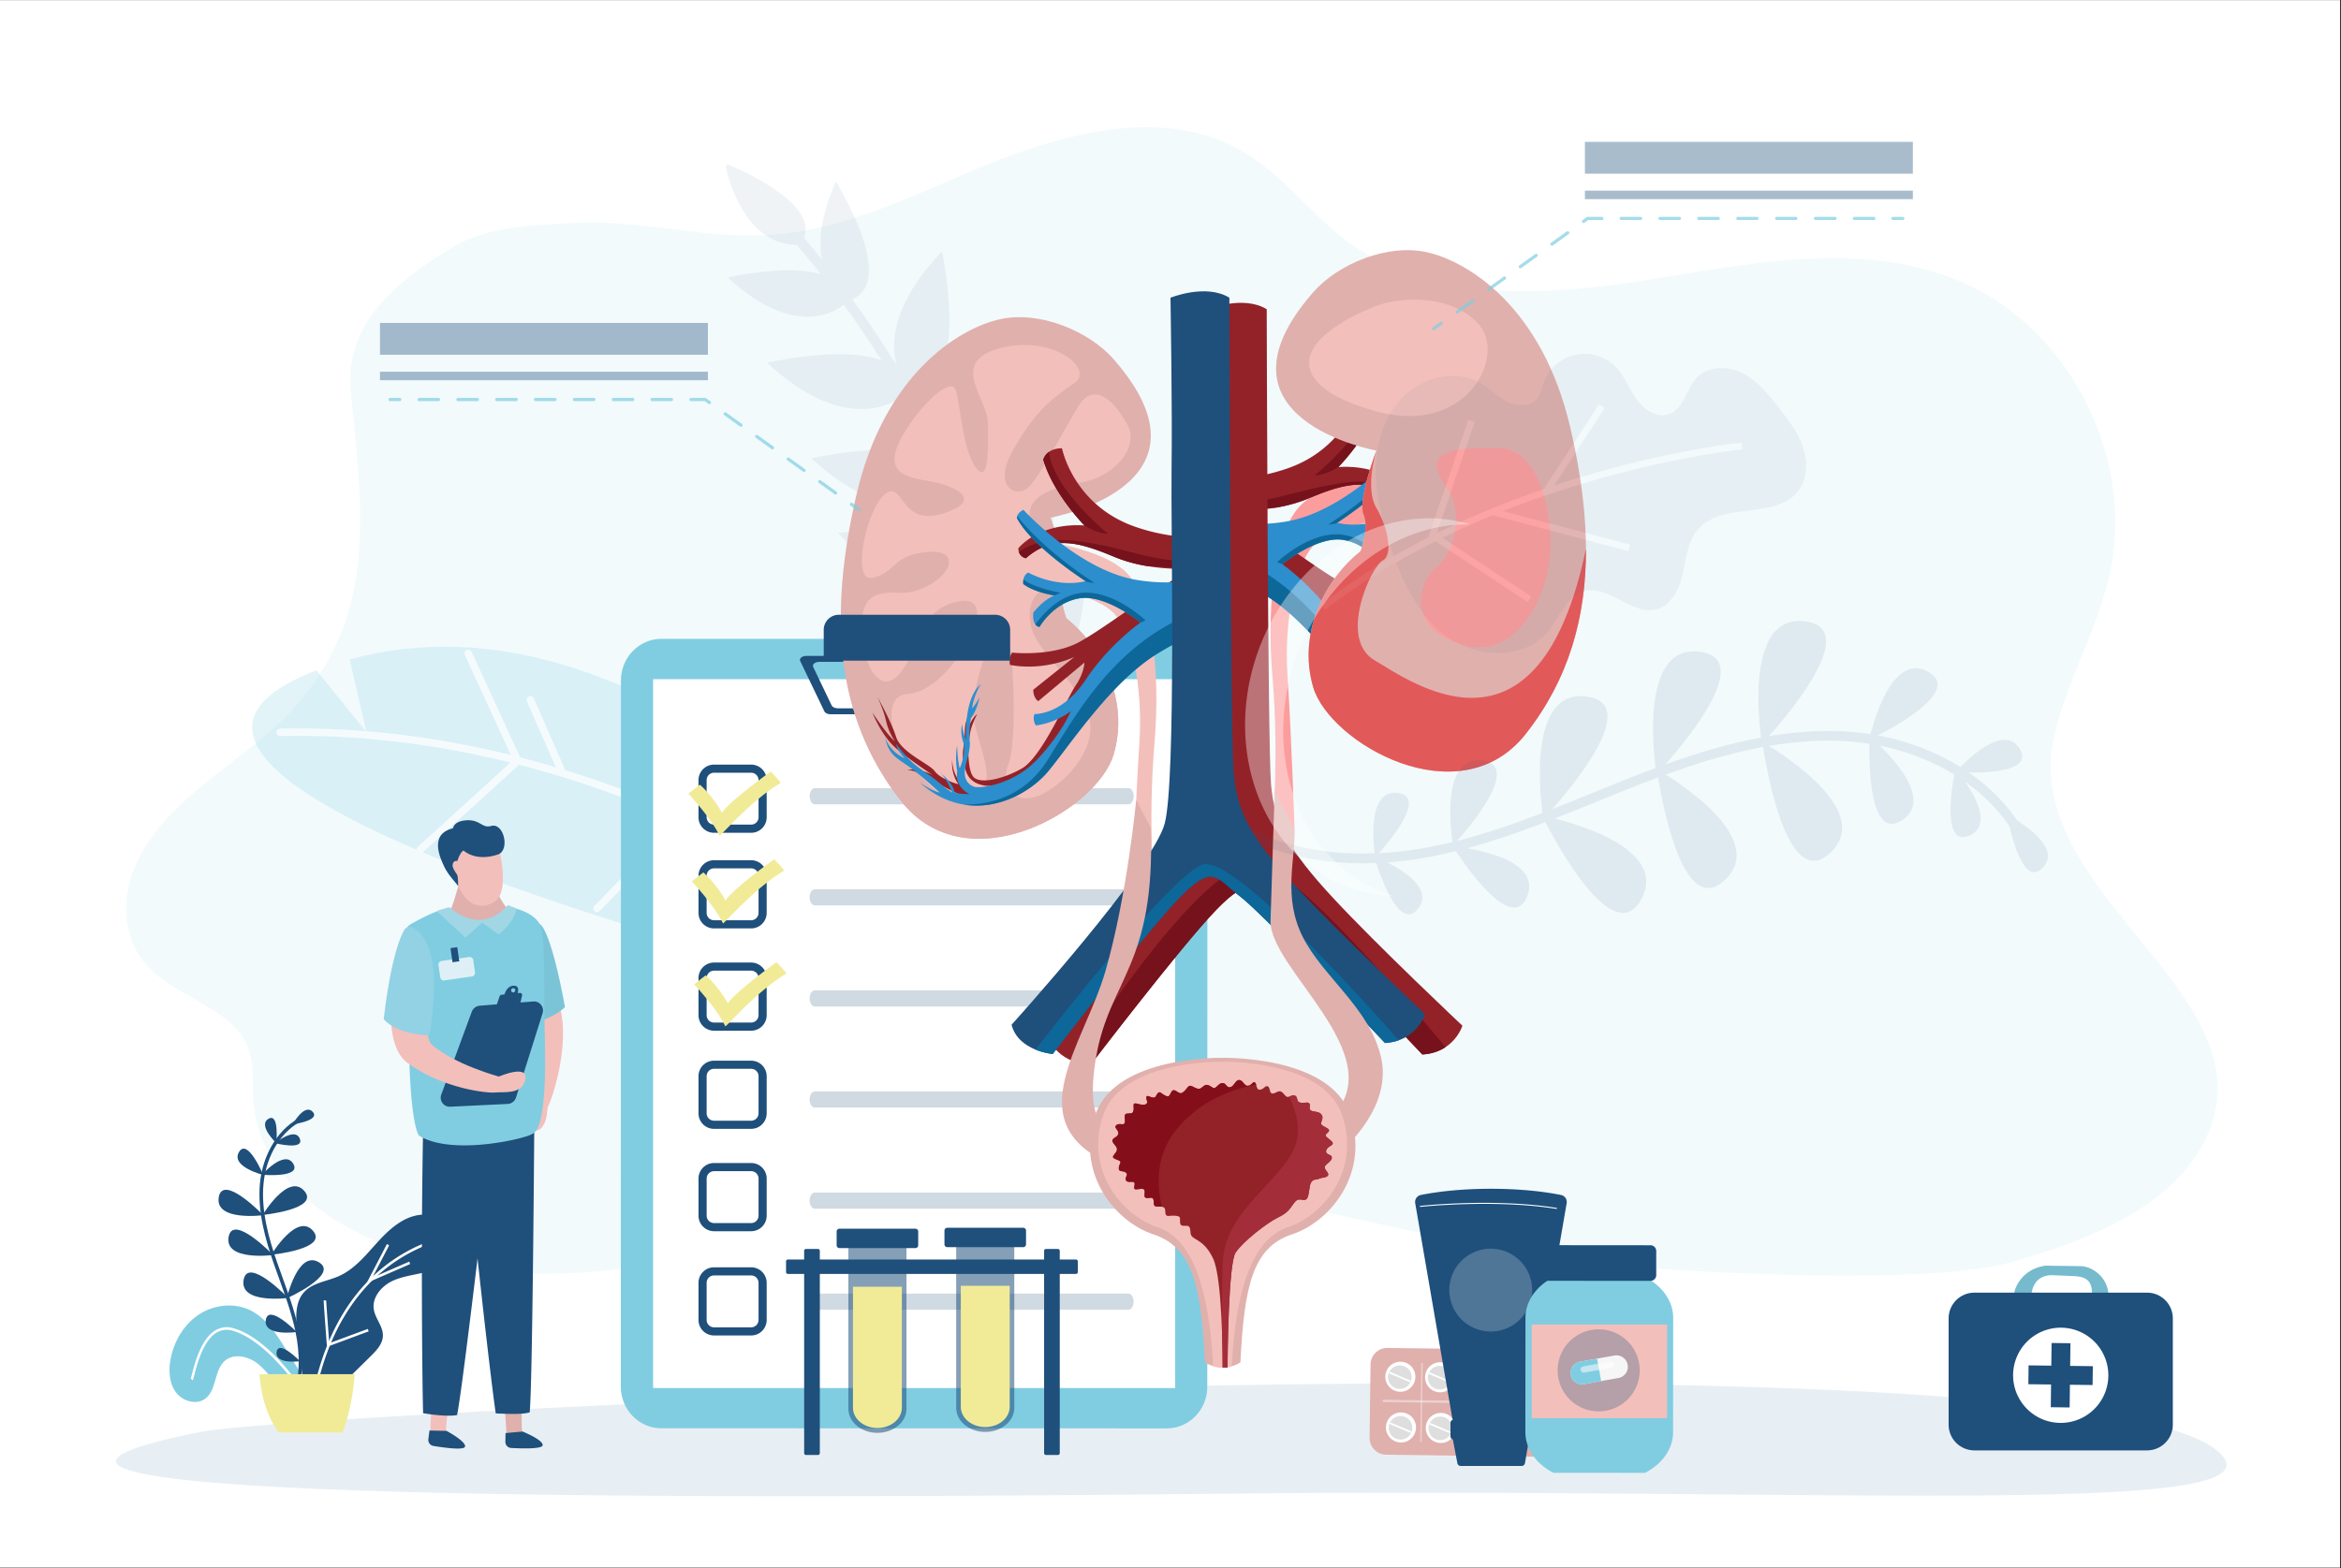 <?xml version="1.0" encoding="UTF-8"?>
<svg xmlns="http://www.w3.org/2000/svg" xmlns:xlink="http://www.w3.org/1999/xlink" fill="none" height="640" width="955">
  <rect width="100%" height="100%" fill="#333333" stroke="none"/>
  <clipPath id="a">
    <path d="m0 0h957.61v639.911h-957.61z" transform="translate(-3 .044)"></path>
  </clipPath>
  <clipPath id="b">
    <path d="m0 0h304v456h-304z" transform="translate(343 102.089)"></path>
  </clipPath>
  <g clip-path="url(#a)">
    <path d="m954.61-.222h-957.61v639.911h957.61z" fill="#fff"></path>
    <path d="m838.106 299.707c5.345-22.598 17.624-43.079 22.576-65.772 10.24-46.874-16.091-99.245-59.513-118.434-39.485-17.439-84.776-8.422-127.316-1.556-42.54 6.867-90.099 10.134-124.706-15.843-14.428-10.83-25.444-26.062-40.81-35.466a69.879 69.879 0 0 0 -8.18-4.29c-33.029-14.597-73.262-1.723-107.352 12.981-26.202 11.302-53.898 24.007-82.857 24.737-25.32.64-50.113-6.429-75.793-5.053-16.742.898-35.107 1.28-49.328 9.814-23.889 14.328-44.145 31.507-41.703 58.81 2.689 30.02 7.804 62.516-1.544 91.94a101.442 101.442 0 0 1 -23.636 39.351c-10.331 10.752-22.974 19.454-34.635 29.032s-22.66 20.436-28.28 33.731-4.952 29.492 5.087 40.468c11.79 12.857 34.298 17.141 40.85 32.726 2.807 6.737 1.914 14.188 2.33 21.374 2.537 43.882 56.957 66.811 99.374 70.662 53.532 4.845 105.549-12.25 157.038-24.114 110.266-25.404 147.096-5.417 258.732 16.4 35.651 6.967 163.096 14.979 202.543 3.711 35.37-10.106 65.154-23.648 78.219-49.182 30.339-59.377-76.58-100.541-61.096-166.027z" fill="#80cde2" opacity=".1"></path>
    <path d="m82.635 584.158c-127.855 25.191 109.098 28.706 420.913 25.337 235.493-2.537 423.321 9.741 403.317-15.203-44.667-55.739-784.744-17.921-824.23-10.134z" fill="#e8eff4"></path>
    <g opacity=".22">
      <path d="m142.647 269.087 6.844 29.615-20.408-25.169c-122.73 47.093 225.269 131.668 225.269 131.668l18.994-34.433s-111.103-134.57-230.699-101.681z" fill="#80cde2"></path>
      <g fill="#fff">
        <path d="m114.294 297.338a1.542 1.542 0 0 0 -1.499 1.544 1.474 1.474 0 0 0 .45 1.058 1.481 1.481 0 0 0 1.071.418c139.82-3.087 246.947 83.441 248.014 84.333a1.511 1.511 0 0 0 2.105-.202 1.509 1.509 0 0 0 -.191-2.122c-1.055-.904-109.025-88.139-249.95-85.029z"></path>
        <path d="m192.379 265.965a1.485 1.485 0 0 0 -1.431-.86c-.197.011-.39.061-.568.147a1.53 1.53 0 0 0 -.747 2.01l19.74 42.905-38.975 35.454a1.51 1.51 0 0 0 .927 2.63c.399.021.791-.117 1.089-.384l39.8-36.224a.96.96 0 0 0 .129-.134 1.515 1.515 0 0 0 .236-1.617zm25.36 19.021a1.49 1.49 0 0 0 -1.413-.884c-.197.008-.39.055-.569.138a1.5 1.5 0 0 0 -.804.834 1.503 1.503 0 0 0 .023 1.159l12.453 28.408a1.481 1.481 0 0 0 1.982.753c.215-.091.407-.229.561-.405a1.518 1.518 0 0 0 .242-1.594zm46.723.73a1.503 1.503 0 0 0 -.769-.852 1.49 1.49 0 0 0 -1.146-.052 1.532 1.532 0 0 0 -.938 1.932l16.142 46.599-35.258 36.336a1.485 1.485 0 0 0 1.077 2.552 1.508 1.508 0 0 0 1.056-.469l35.932-37.01.067-.067a1.542 1.542 0 0 0 .287-1.488zm30.94 57.154-17.124 20.015a1.494 1.494 0 0 0 2.274 1.943l17.152-20.01a1.5 1.5 0 0 0 -2.279-1.948z"></path>
      </g>
    </g>
    <g fill="#1f4f7b" opacity=".07">
      <path d="m315.933 84.1-2.807 3.031c.853.797 81.442 77.641 117.194 231.603a13.836 13.836 0 0 1 3.851-1.684c-36.162-154.703-117.373-232.136-118.238-232.95z"></path>
      <path d="m346.156 122.614c21.177-6.097-4.722-47.761-5.143-48.604-16.759 37.779 5.143 48.604 5.143 48.604z"></path>
      <path d="m296.867 113.238c30.385 28.021 47.66 10.746 47.66 10.746 1.05-22.025-46.728-10.875-47.66-10.746zm73.828 45.47c25.983 1.64 13.733-55.02 13.598-56.143-33.669 35.387-13.598 56.143-13.598 56.143z"></path>
      <path d="m312.862 147.996c35.898 33.125 56.329 12.7 56.329 12.7 1.224-26-55.228-12.84-56.329-12.7zm77.428 46.088c25.989 1.64 13.738-55.02 13.603-56.143-33.669 35.387-13.603 56.143-13.603 56.143zm32.152 80.718c18.264 6.108 20.274-36.707 20.386-37.521-30.778 18.876-20.386 37.521-20.386 37.521z"></path>
      <path d="m330.996 187.022c35.932 33.096 56.334 12.699 56.334 12.699 1.224-26.011-55.228-12.851-56.334-12.699zm76.288 49.198c29.88 5.732 24.03-61.679 24.035-62.959-44.207 35.965-24.035 62.959-24.035 62.959z"></path>
      <path d="m341.894 217.378c36.689 43.629 63.357 23.019 63.357 23.019 5.255-29.936-62.055-23.03-63.357-23.019zm34.219 43.944c25.085 29.829 43.321 15.72 43.321 15.72 3.593-20.448-42.434-15.726-43.321-15.72zm-79.499-194.363-.561 1.33c8.825 35.455 30.385 31.44 30.385 31.44 11.318-14.939-23.457-30.087-29.824-32.77z"></path>
    </g>
    <path d="m476.1 260.732-206.321-.039c-9.056 0-16.467 7.613-16.467 16.927l-.056 288.28c0 9.314 7.411 16.932 16.461 16.932l206.327.04c9.05 0 16.467-7.613 16.467-16.928l.056-288.279c0-9.314-7.416-16.933-16.467-16.933z" fill="#80cde2"></path>
    <path d="m479.389 277.16h-212.957v289.251h212.957z" fill="#fff"></path>
    <path d="m419.147 267.649h-90.177c-1.763 0-3.032 1.039-2.532 2.083l9.876 20.571c.325.691 1.358 1.168 2.532 1.168h70.667c1.179 0 2.246-.477 2.544-1.173l9.628-20.571c.489-1.022-.803-2.078-2.538-2.078zm-2.734 4.492-7.349 15.72c-.325.696-1.364 1.179-2.543 1.179h-64.711c-1.173 0-2.206-.472-2.532-1.162l-7.54-15.72c-.5-1.039.769-2.083 2.538-2.083h79.6c1.757.011 3.026 1.044 2.515 2.083z" fill="#1f4f7b"></path>
    <path d="m460.379 321.614h-127.962c-1.167 0-2.116 1.471-2.116 3.296 0 1.824.943 3.295 2.111 3.295h127.967c1.163 0 2.111-1.476 2.111-3.295s-.943-3.296-2.111-3.296zm-.005 41.254h-127.968c-1.168 0-2.111 1.471-2.111 3.296 0 1.819.943 3.296 2.111 3.296h127.962c1.168 0 2.117-1.477 2.117-3.296s-.949-3.296-2.111-3.296zm-.011 41.26h-127.962c-1.168 0-2.117 1.477-2.117 3.296s.949 3.295 2.117 3.295h127.962c1.168 0 2.111-1.476 2.111-3.295s-.943-3.296-2.111-3.296zm-.006 41.249h-127.968c-1.162 0-2.111 1.476-2.111 3.295s.944 3.296 2.111 3.296h127.962c1.168 0 2.117-1.471 2.117-3.296 0-1.819-.943-3.295-2.111-3.295zm-.012 41.259h-127.962c-1.167 0-2.111 1.477-2.111 3.296s.944 3.301 2.111 3.301h127.962c1.168 0 2.111-1.476 2.117-3.295s-.949-3.296-2.117-3.302zm-.005 41.249h-127.962c-1.167 0-2.116 1.477-2.116 3.296s.949 3.295 2.116 3.295h127.962c1.168 0 2.111-1.476 2.111-3.301-.022-1.819-.943-3.29-2.111-3.29z" fill="#1f4f7b" opacity=".21"></path>
    <path d="m306.434 312.014h-15.158a6.338 6.338 0 0 0 -6.328 6.333v15.158a6.338 6.338 0 0 0 6.328 6.333h15.158a6.338 6.338 0 0 0 6.328-6.333v-15.158a6.341 6.341 0 0 0 -6.328-6.333zm3.01 21.48a3.016 3.016 0 0 1 -3.01 3.009h-15.158a3.014 3.014 0 0 1 -3.01-3.009v-15.159a3.018 3.018 0 0 1 3.01-3.009h15.158a3.018 3.018 0 0 1 3.01 3.009z" fill="#1f4f7b"></path>
    <g clip-path="url(#b)">
      <path d="m454.307 146.588c-9.959-11.373-30.191-20.061-46.719-16.241-16.527 3.821-46.715 22.293-58.155 71.336s-8.903 90.76 18.113 125.155 80.087 3.73 86.761-18.994c6.673-22.724-5.538-44.698-19.295-55.526 0 0-3.64-9.417-1.229-15.057 2.41-5.64-5.217-26.025-5.217-26.025s71.187-12.738 25.741-64.648z" fill="#e0b0ad"></path>
      <path d="m454.307 307.844c6.673-22.723-5.538-44.698-19.295-55.526 0 0-3.64-9.417-1.229-15.057 2.41-5.64-5.218-26.025-5.218-26.025s4.767 15.237 0 23.382c-4.767 8.146-6.993 19.301-2.549 21.523 4.444 2.223 18.434 31.846 3.178 40.761-15.255 8.915-66.874 46.889-86.188-45.643-.105 28.233 7.141 53.426 24.54 75.579 27.013 34.395 80.087 3.73 86.761-18.994z" fill="#e0b0ad"></path>
      <path d="m459.074 233.211c-6.362-5.978-18.074-9.336-25.951-11.013-4.713-1.005-8.056-1.419-8.056-1.419s-6.061-2.98-5.058-11.509c1.002-8.53 12.267-10.786 22.784-12.798 10.517-2.013 22.906-13.372 16.776-23.842-6.129-10.471-13.771-16.812-20.031-6.273-6.259 10.539-14.745 26.896-19.643 32.141-4.897 5.245-15.162.477-6.9-14.328 8.263-14.804 14.774-20.807 25.291-27.841 8.319-5.557-8.514-19.822-30.046-14.302-21.532 5.521-5.509 20.322-5.26 30.37.357 14.331-.153 25.38-5.209 17.958s-6.058-25.227-7.812-31.006c-1.753-5.778-12.95 4.499-20.031 15.557-10.763 16.811-2.32 19.57 8.515 21.327 10.834 1.757 23.792 7.777 6.259 13.298-17.533 5.52-16.026-13.55-23.537-8.03-7.512 5.521-14.089 35.825-5.541 34.344 8.549-1.482 8.546-7.99 18.561-10.005 10.016-2.016 13.783.505 12.769 4.768-1.252 5.271-11.517 11.793-19.782 11.291-11.769-.716-16.388 2.671-15.578 16.641s8.322 27.018 16.833 14.475c8.512-12.542 7.48-22.834 19.768-26.847 12.287-4.014 11.281 4.768 9.029 10.288-2.251 5.521-12.508 25.591-27.548 26.845-9.871.823-6.007 18.818.501 27.097 6.509 8.28 18.029 21.078 28.297 14.303 10.267-6.775-2.504-24.589-1.504-36.634.957-11.481 8.012-33.37 12.27-32.618 4.257.752 6.01 46.67 2.266 55.954-3.745 9.284 1.671 16.42 10.763 13.8s25.792-18.066 22.036-32.357-21.526-26.524-23.792-37.636 4.268-16.161 9.647-14.983c.089.022.178.038.269.048 2.283.417 18.612 3.594 24.518 10.584 6.356 7.522 11.44 28.857 9.851 52.424-1.589 23.566-2.858 62.42-2.858 62.42s5.288 3.185 8.999 0c0 0-2.756-29.476 0-62.031 2.756-32.556-1.697-60.908-11.865-70.461z" fill="#f3bfbb"></path>
      <path d="m506.989 216.164s7.121.584 6.614 16.326c0 0-21.365 14.574-37.646 21.571-16.281 6.996-24.925 16.326-28.486 22.738-3.56 6.411-22.382 44.887-39.169 48.977-16.788 4.09-27.979-10.501-38.153-11.659 0 0 6.613-1.167 13.227 4.081 0 0-11.701-7.581-17.805-12.826-6.103-5.245-9.667-14.575-9.667-14.575s6.107 9.327 9.158 11.66a24.17 24.17 0 0 1 -3.572-8.172c-1.017-4.663-3.561-9.911-3.561-9.911s5.595 9.911 7.631 16.323c2.037 6.412 13.735 11.07 15.768 13.993 2.034 2.923 8.648 5.248 9.667 5.248 0 0-3.053-3.5-2.549-9.911 0 0 0 8.163 5.594 10.501 5.594 2.339 12.211 0 12.211 0s-9.639 1.74-12.188-5.838-.507-9.327-.507-15.157c0-5.829 1.524-6.996 1.524-6.996s-1.017 3.497-.507 6.996c0 0 .507-5.248 4.07-8.163 0 0-2.549 4.664-3.053 8.745l-.516 4.09s-.507 9.912 2.037 12.827c2.543 2.915 11.7 1.166 19.827-3.5 8.126-4.666 18.326-28.573 21.877-33.821 3.552-5.248 3.561-9.327 3.561-9.327l-18.822 15.738s-2.036-1.163-2.036-4.663l16.788-13.408s-11.88 5.96-26.288 3.275c0 0-.672-2.693.849-5.023 0 0 15.771 1.748 26.962-4.082s38.66-27.401 47.818-30.316c0 0-17.805 1.748-33.066-4.663-15.261-6.412-25.424-8.754-36.105.582 0 0-3.054-.582-3.054-4.079 0 0 8.141-10.502 26.962-9.33 0 0-12.717-12.826-16.788-26.816 0 0 1.017-4.666 7.631-4.666 0 0 4.58 23.322 30.024 32.073 25.444 8.75 43.738 1.158 43.738 1.158z" fill="#932228"></path>
      <path d="m513.42 226.85c-15.177 6.803-27.586 16.939-37.216 27.117 16.247-7.036 37.388-21.463 37.388-21.463a40.129 40.129 0 0 0 -.172-5.654zm-20.128 1.249c-19.861 3.011-29.216-3.514-51.499-7.025-14.446-2.271-22.354 1.343-26.147 4.175a3.959 3.959 0 0 0 2.833 2.575c10.681-9.327 20.855-6.994 36.116-.582a60.683 60.683 0 0 0 13.279 3.735l18.977.99c4.73-1.146 6.441-3.868 6.441-3.868zm-41.235-10.289s-22.138-17.657-24.143-33.404a5.869 5.869 0 0 0 -2.317 3.193c4.07 13.99 16.788 26.816 16.788 26.816s5.166 3.395 9.672 3.395z" fill="#75121c"></path>
      <path d="m502.92 231.905s8.647 2.333 5.098 19.238c0 0-17.295 4.082-36.116 15.741-18.822 11.66-35.114 36.728-44.268 47.806-9.155 11.078-32.049 22.738-52.4 4.663 0 0 5.098 3.5 8.14 4.082 0 0-8.14-7.578-13.227-11.07-5.088-3.491-7.631-4.666-9.158-11.662 0 0 1.527 5.833 8.141 8.748 0 0-3.054-2.915-3.561-5.833 0 0 3.051 4.081 6.104 6.996 3.054 2.915 7.121 5.248 10.681 8.163l3.564 2.915 2.549 1.749s-2.549-6.412-5.099-8.161c0 0 5.099 3.497 6.104 8.161 0 0 1.527.584 6.104.584 0 0-6.104-2.333-5.098-9.329 0 0-1.017-5.245 0-10.502 0 0 0 5.248 1.017 9.327 0 0 2.549-5.246 1.526-10.502a12.924 12.924 0 0 1 -.51-7.578c.11 2.219.637 4.398 1.553 6.423 0 0-1.017-16.905 6.104-22.735 0 0-3.051 4.663-3.561 9.908 0 0 2.037-2.33 3.054-4.663 0 0-1.017 5.248-3.561 8.745 0 0-1.02 5.248-.51 9.329.51 4.082-2.033 9.327-2.033 12.827 0 3.499 2.033 5.245 4.067 5.83 2.034.584 15.771-.585 25.945-11.66s13.225-19.241 13.225-19.241-5.594 4.663-14.242 5.83c0 0-1.526-2.33-.51-4.664 0 0 11.191.582 20.859-13.992 9.667-14.575 22.376-23.32 22.376-23.32s-14.245-11.66-24.926-9.908c-10.681 1.751-16.28 11.659-16.28 11.659s-3.051 0-2.55-5.83c0 0 4.071-5.248 8.651-6.996 0 0-8.141-1.167-12.718-4.663 0 0-.51-3.5 2.034-4.667 0 0 11.191 6.415 23.401 3.5 0 0-21.875-13.993-27.979-25.653 0 0-.509-1.748 2.55-3.496 0 0 22.376 24.486 45.78 28.564 23.405 4.079 39.68-4.663 39.68-4.663z" fill="#2c8ecd"></path>
      <path d="m427.639 309.729c-10.166 16.385-25.571 18.764-34.607 18.557 14.579 2.48 28.075-5.703 34.601-13.596 9.155-11.069 25.436-36.146 44.257-47.806 18.822-11.659 36.117-15.741 36.117-15.741a37.82 37.82 0 0 0 .849-6.593c-47.381 6.343-66.667 41.734-81.217 65.179zm14.403-67.83c-9.685.567-16.794 8.906-19.666 12.903a2.31 2.31 0 0 0 1.699 1.007s5.597-9.911 16.281-11.66c10.684-1.748 24.926 9.909 24.926 9.909l2.056-.868s-12.525-12.043-25.296-11.291zm-9.265 0s-10.517-1.757-15.261-5.433a6.402 6.402 0 0 0 -.057 1.854c4.577 3.496 12.718 4.663 12.718 4.663a19.118 19.118 0 0 1 2.6-1.084zm10.117-4.746s.399.48 3.654.732c0 0-19.782-12.295-31.585-27.247a1.695 1.695 0 0 0 -.048.851c6.104 11.671 27.979 25.664 27.979 25.664z" fill="#0d6799"></path>
      <path d="m559.874 212.837s-18.428 3.122-24.781 10.63c-6.353 7.507-11.438 28.848-9.849 52.409s2.858 62.389 2.858 62.389-5.288 3.182-8.998 0c0 0 2.758-29.467 0-62.011-2.759-32.544 1.699-60.879 11.859-70.43s33.989-12.418 33.989-12.418 6.676 11.791-5.078 19.431z" fill="#fc9d9d"></path>
      <path d="m481.376 192.339s.108 2.449.615 18.191c0 0 14.136 12.707 30.417 19.703 16.281 6.997 24.926 16.323 28.486 22.738s22.376 44.891 39.17 48.969c16.793 4.079 27.979-10.501 38.153-11.659 0 0-6.614-1.164-13.228 4.081 0 0 11.701-7.578 17.805-12.826s9.667-14.575 9.667-14.575-6.104 9.33-9.157 11.66a24.142 24.142 0 0 0 3.56-8.16c1.017-4.664 3.561-9.912 3.561-9.912s-5.594 9.912-7.631 16.323c-2.037 6.412-13.735 11.07-15.768 13.993-2.034 2.924-8.648 5.245-9.667 5.245 0 0 3.053-3.496 2.549-9.908 0 0 0 8.16-5.594 10.502-5.594 2.341-12.211 0-12.211 0s9.664 1.74 12.214-5.839c2.549-7.578.507-9.329.507-15.159s-1.533-6.98-1.533-6.98 1.017 3.497.507 6.994c0 0-.507-5.245-4.07-8.16 0 0 2.549 4.663 3.053 8.745l.51 4.081s.507 9.909-2.036 12.824c-2.544 2.915-11.698 1.166-19.827-3.497s-18.315-28.568-21.875-33.813c-3.561-5.245-3.561-9.329-3.561-9.329l18.822 15.741s2.036-1.167 2.036-4.663l-16.787-13.409s11.879 5.961 26.287 3.273c0 0 .675-2.691-.849-5.021 0 0-15.771 1.748-26.962-4.082-11.191-5.829-38.674-27.415-47.832-30.33 0 0 17.805 1.749 33.066-4.663s25.436-8.745 36.117.582c0 0 3.053-.582 3.053-4.082 0 0-8.14-10.501-26.962-9.326 0 0 12.718-12.827 16.788-26.82 0 0-1.017-4.663-7.631-4.663 0 0-4.58 23.32-30.024 32.073-25.443 8.753-43.738 1.158-43.738 1.158z" fill="#932228"></path>
      <path d="m481.795 203.093c15.179 6.812 20.725 16.871 30.364 27.032-16.247-7.036-30.168-19.584-30.168-19.584-.068-2.163-.374-5.827-.196-7.448zm13.278 1.181c19.861 3.012 29.217-3.514 51.5-7.028 14.445-2.27 22.353 1.346 26.146 4.178a3.95 3.95 0 0 1 -2.833 2.575c-10.681-9.327-20.855-6.997-36.116-.582a60.518 60.518 0 0 1 -13.281 3.735l-18.978.991c-4.727-1.147-6.438-3.869-6.438-3.869zm41.236-10.289s22.138-17.657 24.143-33.407a5.877 5.877 0 0 1 2.317 3.193c-4.07 13.993-16.788 26.82-16.788 26.82s-5.166 3.394-9.672 3.394z" fill="#75121c"></path>
      <path d="m485.447 208.08s-8.648 2.333-5.099 19.238c0 0 17.295 4.082 36.117 15.742 18.821 11.659 35.113 36.736 44.268 47.805 9.154 11.07 32.049 22.738 52.4 4.664 0 0-5.098 3.496-8.141 4.081 0 0 8.141-7.578 13.228-11.069s7.631-4.664 9.157-11.66c0 0-1.526 5.83-8.14 8.745 0 0 3.053-2.915 3.56-5.83 0 0-3.05 4.081-6.104 6.996-3.053 2.915-7.12 5.248-10.681 8.163l-3.566 2.907-2.549 1.748s2.549-6.414 5.098-8.163c0 0-5.098 3.5-6.104 8.163 0 0-1.526.582-6.104.582 0 0 6.104-2.33 5.099-9.327 0 0 1.017-5.248 0-10.501 0 0 0 5.245-1.017 9.326 0 0-2.549-5.248-1.527-10.502a12.923 12.923 0 0 0 .51-7.578 17.722 17.722 0 0 1 -1.535 6.429s1.017-16.908-6.104-22.738c0 0 3.051 4.666 3.56 9.912 0 0-2.036-2.331-3.053-4.664 0 0 1.017 5.248 3.56 8.745 0 0 1.02 5.248.51 9.327-.51 4.078 2.034 9.329 2.034 12.826s-2.034 5.248-4.067 5.83c-2.034.582-15.771-.582-25.946-11.66-10.174-11.078-13.224-19.238-13.224-19.238s5.594 4.664 14.241 5.83c0 0 1.527-2.333.51-4.663 0 0-11.191.567-20.858-13.993-9.667-14.561-22.376-23.32-22.376-23.32s14.244-11.659 24.925-9.911 16.264 11.66 16.264 11.66 3.051 0 2.549-5.83c0 0-4.07-5.245-8.65-6.994 0 0 8.14-1.166 12.718-4.666 0 0 .51-3.497-2.034-4.663 0 0-11.191 6.414-23.402 3.499 0 0 21.875-13.993 27.979-25.652 0 0 .51-1.749-2.549-3.5 0 0-22.376 24.486-45.781 28.568-23.404 4.081-39.676-4.664-39.676-4.664z" fill="#2c8ecd"></path>
      <path d="m560.727 285.901c10.169 16.388 25.571 18.767 34.607 18.56-14.579 2.48-28.075-5.705-34.601-13.596-9.155-11.069-25.433-36.146-44.257-47.805-18.824-11.66-36.117-15.742-36.117-15.742a37.916 37.916 0 0 1 -.849-6.593c47.395 6.341 66.67 41.732 81.217 65.176zm-14.403-67.827c9.684.568 16.793 8.907 19.665 12.903a2.292 2.292 0 0 1 -1.699 1.005s-5.597-9.909-16.281-11.66-24.925 9.911-24.925 9.911l-2.057-.868s12.525-12.043 25.297-11.291zm9.265 0s10.517-1.757 15.261-5.433c.109.611.128 1.235.057 1.851-4.578 3.5-12.718 4.666-12.718 4.666a19.118 19.118 0 0 0 -2.6-1.084zm-10.118-4.746s-.399.48-3.654.73c0 0 19.782-12.293 31.585-27.248.089.275.105.568.048.851-6.104 11.674-27.979 25.667-27.979 25.667z" fill="#0d6799"></path>
      <path d="m535.728 119.238c9.953-11.37 30.183-20.058 46.693-16.238 16.51 3.821 46.701 22.287 58.138 71.316 11.438 49.029 8.897 90.735-18.107 125.118-27.005 34.383-80.062 3.727-86.735-18.988-6.674-22.715 5.534-44.687 19.289-55.509 0 0 3.636-9.415 1.229-15.043-2.408-5.628 5.226-26.033 5.226-26.033s-71.165-12.73-25.733-64.623z" fill="#e0b0ad"></path>
      <path d="m535.728 280.446c-6.67-22.707 5.535-44.687 19.289-55.509 0 0 3.637-9.415 1.229-15.043-2.407-5.628 5.215-26.033 5.215-26.033s-4.767 15.23 0 23.373c4.767 8.144 6.987 19.301 2.549 21.518-4.438 2.216-18.428 31.837-3.178 40.749 15.25 8.913 66.857 46.881 86.168-45.62.102 28.221-7.14 53.409-24.534 75.556-27.016 34.38-80.065 3.724-86.738-18.991z" fill="#e25959"></path>
      <path d="m560.192 125.287c11.276-4.683 33.04-5.092 43.526 7.641 10.486 12.732-5.401 44.89-41.937 35.021-36.536-9.868-36.859-28.017-1.589-42.662z" fill="#f3bfbb"></path>
      <path d="m612.297 182.913c13.466.568 20.703 21.091 20.199 40.948-.505 19.857-14.48 46.602-37.046 38.962-22.566-7.641-16.357-26.303-9.449-31.46s11.454-21.935 4.416-32.008c-7.039-10.073-8.939-17.716 21.88-16.442z" fill="#fc9d9d"></path>
      <path d="m492.731 126.184s14.445-5.873 24.022 0c0 0 .391 177.888 1.759 193.936 1.368 16.047 7.225 26.81 25.387 46.38 18.162 19.571 52.683 52.055 52.683 52.055s-3.277 10.959-16.363 11.742c0 0-49.018-52.054-58.977-59.687-9.959-7.632-10.936-13.907-24.999.588s-51.55 63.601-51.55 63.601-14.06-1.175-16.797-11.938c0 0 57.808-63.993 62.495-82.192 4.688-18.199 2.431-122.564 2.779-145.14s-.439-69.345-.439-69.345z" fill="#932228"></path>
      <path d="m437.903 433.107a26.638 26.638 0 0 0 6.798 1.703s37.496-49.12 51.551-63.601c14.054-14.481 15.037-8.231 24.999-.587 9.961 7.643 58.977 59.687 58.977 59.687 4.019-.239 7.112-1.439 9.469-2.989-23.705-28.573-61.209-71.352-76.068-74.733-19.363-4.388-63.829 62.094-75.726 80.52z" fill="#75121c"></path>
      <path d="m477.499 121.486s14.445-5.869 24.021 0c0 0 .391 177.891 1.759 193.936 1.369 16.045 7.226 26.817 25.388 46.381 18.161 19.565 52.683 52.058 52.683 52.058s-3.277 10.958-16.363 11.742c0 0-49.018-52.058-58.977-59.69s-10.936-13.894-24.999.588c-14.063 14.481-51.551 63.6-51.551 63.6s-14.06-1.172-16.796-11.938c0 0 57.807-63.992 62.495-82.191 4.688-18.2 2.43-122.564 2.779-145.137.348-22.573-.439-69.349-.439-69.349z" fill="#1f4f7b"></path>
      <path d="m490.584 352.803c-12.035 4.181-53.694 56.857-68.168 75.499a26.664 26.664 0 0 0 7.041 1.794s37.496-49.114 51.562-63.595c14.066-14.482 15.038-8.232 24.999-.588 9.962 7.644 58.977 59.69 58.977 59.69a20.78 20.78 0 0 0 5.665-1.11c-20.263-22.897-68.579-75.684-80.076-71.69z" fill="#0d6799"></path>
      <path d="m463.506 326.486s-3.773 39.594-12.565 69.845-35.652 61.1 1.116 78.258l3.374-13.908s-13.743 3.077-8.336-29.013 24.305-37.466 22.376-93.886zm56.519-3.695s-1.15 33.401-1.722 52.94 49.228 54.612 25.401 79.54l4.688 13.187s19.544-16.644 15.043-36.796-23.719-32.924-31.978-49.341c-8.26-16.417-2.94-31.567-3.354-44.056z" fill="#e0b0ad"></path>
      <path d="m550.538 454.369c-8.593-23.68-51.751-22.707-51.751-22.707s-43.161-.979-51.754 22.707c-8.594 23.686 7.421 44.031 23.435 49.316 16.015 5.284 19.544 20.941 21.093 52.25 0 0 2.734 2.046 7.226 2.046s7.225-2.046 7.225-2.046c1.561-31.309 5.079-46.966 21.091-52.25 16.012-5.285 32.029-25.636 23.435-49.316z" fill="#e0b0ad"></path>
      <path d="m547.298 454.545c-8.055-22.201-48.522-21.287-48.522-21.287s-40.467-.917-48.526 21.287c-8.058 22.204 6.977 41.283 21.989 46.239s21.181 27.358 22.659 56.718c0 0 .977.587 4.101.587 2.929 0 3.516-.587 3.516-.587 1.447-29.354 7.809-51.777 22.823-56.718 15.015-4.942 30.03-24.038 21.96-46.239z" fill="#f3bfbb"></path>
      <path d="m541.749 479.658c.587-.979-1.365-2.151-1.365-3.326s2.929-2.35 2.929-3.914-2.549-.979-2.343-2.739c.207-1.76 2.734-2.155 2.734-3.122 0-.968-2.734-2.348-2.929-3.123-.196-.774 1.756-1.563 1.365-2.347-.391-.783-1.951-1.175-2.929-2.006-.977-.832.978-2.495 0-4.062-.977-1.567-2.928-1.172-4.296-1.76-1.368-.587 0-2.554-.975-3.122-.974-.568-1.759.196-3.518-.196s-.779-1.958-1.951-2.742c-1.173-.783-2.343.588-3.32.392s-1.368-1.564-2.549-2.151c-1.181-.588-2.15.783-3.518.783s-.779-2.555-1.951-2.938c-1.173-.383-1.369 1.175-3.116 1.371-1.748.196-1.173-2.554-2.15-2.935-.977-.38-1.17 1.175-2.733 1.371-1.564.196-1.952-2.154-3.515-2.35-1.564-.196-2.147 2.555-3.711 2.935-1.563.38-1.759-1.76-3.115-1.703-1.357.057-1.759.928-2.737 1.703-.977.775-1.169.196-2.62-.599-1.45-.795-2.064-.182-3.237.795-1.173.976-2.343.196-3.906-.588-1.564-.783-1.756.784-3.32 2.155-1.563 1.37-1.954.391-3.515-.392-1.56-.783-1.759 1.371-2.549 2.151-.79.781-2.931-.976-3.518-1.368-.586-.391-1.365.392-1.813 1.419-.447 1.028-1.506.727-2.872.14-1.365-.588-1.172.783-.781 1.958.39 1.175-.782 1.956-3.515 1.175-2.734-.781-1.759.389-1.955 2.347-.195 1.959-1.365 1.371-2.733 1.567s-.782 1.564-.782 2.935-.586 1.564-1.756 1.368-2.932.587-1.759 1.958 1.173 2.555-.586 3.523-.975 1.955.195 3.326.586 2.347-.586 3.718c-1.173 1.371.391 1.567 1.954 2.271 1.564.704 0 1.419 0 3.196s1.756.783 2.929 1.805-.586 1.703 0 3.085c.586 1.383 3.32 0 3.515 1.175s-.782 2.555.586 2.555 3.32-.781 3.515.587c.196 1.369-.586 2.742.782 2.938s2.929-.979 2.929 1.564.977 1.763 3.116 1.958c2.138.196 1.368 1.956 1.759 3.123.39 1.166 1.756.391 3.905.587 2.15.196 1.952.585 1.952 2.347 0 1.763.782 1.763 2.15 1.763s1.951-.196 2.147 2.935c.195 3.13 5.078 1.76 9.18 10.371 3.792 7.967 3.911 39.847 3.906 44.561h.195c.597.005 1.194-.026 1.787-.093.037-5.481.397-42.484 3.289-46.832 3.116-4.698 13.086-12.33 17.187-14.288 4.101-1.959 4.883-3.523 6.444-5.677s2.15-1.763 4.101-1.567c1.952.196 1.955-1.955 2.549-5.478.595-3.522 2.737-2.554 3.711-3.122s3.13-.392 3.713-1.371z" fill="#932228"></path>
      <path d="m540.784 463.415c-.196-.784 1.756-1.564 1.365-2.348-.391-.783-1.952-1.175-2.929-2.006-.977-.832.977-2.495 0-4.062s-2.929-1.172-4.297-1.76c-1.368-.587 0-2.554-.974-3.122s-1.759.196-3.518-.196c-1.759-.391-.779-1.958-1.951-2.742-.876-.567-1.748.032-2.55.301 3.079 6.245 5.665 15.285.978 23.337-8.215 14.089-27.535 24.753-28.121 44.959-.238 8.211-.283 18.304-.263 27.395.249 7.096.266 13.079.263 14.924h.196c.597.004 1.193-.027 1.787-.094.037-5.481.396-42.484 3.288-46.832 3.116-4.697 13.086-12.329 17.188-14.288 4.101-1.958 4.883-3.522 6.443-5.677 1.561-2.154 2.15-1.762 4.102-1.566 1.951.196 1.954-1.956 2.549-5.478.595-3.523 2.736-2.555 3.71-3.122.975-.568 3.116-.392 3.711-1.371s-1.365-2.152-1.365-3.327 2.928-2.35 2.928-3.914-2.549-.979-2.342-2.739 2.733-2.154 2.733-3.122-2.744-2.367-2.931-3.15z" fill="#a32e3a"></path>
      <path d="m512.459 442.607c-.119-.429-.283-.789-.583-.914-.975-.392-1.17 1.175-2.733 1.371-1.564.196-1.952-2.154-3.516-2.35-1.563-.196-2.146 2.554-3.71 2.935-1.564.38-1.759-1.76-3.116-1.703-1.356.056-1.759.928-2.736 1.703-.977.774-1.17.195-2.62-.599-1.45-.795-2.065-.182-3.237.794-1.173.977-2.343.196-3.906-.587-1.564-.783-1.756.783-3.32 2.154-1.563 1.371-1.954.392-3.515-.391-1.561-.784-1.759 1.37-2.549 2.151-.79.78-2.932-.976-3.518-1.368s-1.365.392-1.813 1.419c-.447 1.028-1.507.727-2.872.139-1.365-.587-1.172.784-.782 1.959.391 1.175-.781 1.955-3.515 1.175-2.733-.781-1.759.388-1.954 2.347-.195 1.958-1.365 1.371-2.733 1.567-1.368.195-.782 1.564-.782 2.934 0 1.371-.586 1.564-1.756 1.369-1.17-.196-2.932.587-1.759 1.958 1.172 1.371 1.172 2.554-.586 3.522-1.759.968-.975 1.956.195 3.327s.586 2.347-.586 3.718c-1.173 1.371.391 1.567 1.954 2.271 1.564.704 0 1.419 0 3.196 0 1.776 1.756.783 2.929 1.805 1.172 1.022-.587 1.703 0 3.085.586 1.382 3.319 0 3.515 1.175.195 1.175-.782 2.555.586 2.555s3.32-.781 3.515.587c.196 1.368-.586 2.742.782 2.938s2.929-.979 2.929 1.564.977 1.762 3.115 1.958c.074 0 .142 0 .21.026-2.156-8.95-2.49-20.737 5.518-30.955 9.91-12.63 24.106-17.189 32.949-18.835z" fill="#840f1a"></path>
    </g>
    <path d="m306.434 351.033h-15.158a6.338 6.338 0 0 0 -6.328 6.327v15.159a6.338 6.338 0 0 0 6.328 6.333h15.158a6.338 6.338 0 0 0 6.328-6.333v-15.159a6.338 6.338 0 0 0 -6.328-6.327zm3.01 21.481a3.018 3.018 0 0 1 -3.01 3.009h-15.158a3.018 3.018 0 0 1 -3.01-3.009v-15.159a3.016 3.016 0 0 1 3.01-3.009h15.158a3.014 3.014 0 0 1 3.01 3.009zm-3.01 20.268h-15.158a6.334 6.334 0 0 0 -6.328 6.327v15.159a6.336 6.336 0 0 0 6.328 6.327h15.158a6.334 6.334 0 0 0 6.328-6.327v-15.159a6.334 6.334 0 0 0 -6.328-6.327zm3.01 21.48a3.016 3.016 0 0 1 -3.01 3.009h-15.158a3.014 3.014 0 0 1 -3.01-3.009v-15.159a3.018 3.018 0 0 1 3.01-3.009h15.158a3.018 3.018 0 0 1 3.01 3.009zm-3.01 18.572h-15.158a6.337 6.337 0 0 0 -6.328 6.328v15.158a6.338 6.338 0 0 0 6.328 6.328h15.158a6.338 6.338 0 0 0 6.328-6.328v-15.158a6.338 6.338 0 0 0 -1.855-4.473 6.338 6.338 0 0 0 -4.473-1.855zm3.01 21.481a3.018 3.018 0 0 1 -3.01 3.009h-15.158a3.014 3.014 0 0 1 -3.01-3.009v-15.159a3.016 3.016 0 0 1 3.01-3.009h15.158a3.014 3.014 0 0 1 3.01 3.009zm-3.009 20.273h-15.159a6.342 6.342 0 0 0 -6.322 6.339v15.159a6.34 6.34 0 0 0 6.327 6.333h15.159a6.342 6.342 0 0 0 6.322-6.333v-15.159c0-1.679-.666-3.29-1.853-4.478a6.335 6.335 0 0 0 -4.474-1.861zm3.009 21.498a3.018 3.018 0 0 1 -3.009 3.009h-15.159a3.015 3.015 0 0 1 -3.004-3.009v-15.159a3.016 3.016 0 0 1 3.009-3.009h15.159a3.012 3.012 0 0 1 3.009 3.009zm-3.01 21.064h-15.158a6.338 6.338 0 0 0 -6.328 6.328v15.158a6.337 6.337 0 0 0 6.328 6.328h15.158a6.337 6.337 0 0 0 6.328-6.328v-15.158a6.338 6.338 0 0 0 -6.328-6.328zm3.01 21.481a3.018 3.018 0 0 1 -3.01 3.009h-15.158a3.014 3.014 0 0 1 -3.01-3.009v-15.159a3.016 3.016 0 0 1 3.01-3.009h15.158a3.014 3.014 0 0 1 3.01 3.009z" fill="#1f4f7b"></path>
    <path d="m294.515 331.675c-3.369-6.507-8.983-11.47-8.983-11.47l-4.733 3.661s9.207 9.724 12.716 17.107c-.297 1.122 12.447-14.076 24.984-21.537-.932-1.347-4.065-4.598-4.065-4.598s-16.719 11.897-19.919 16.837zm1.438 35.792c-3.369-6.507-9.017-11.465-9.017-11.465l-4.727 3.655s9.202 9.73 12.716 17.107c-.297 1.123 12.447-14.075 24.984-21.531-.932-1.347-4.065-4.604-4.065-4.604s-16.702 11.897-19.891 16.838zm.954 42c-3.369-6.507-9.017-11.47-9.017-11.47l-4.733 3.661s9.208 9.724 12.717 17.107c-.298 1.122 12.447-14.076 24.984-21.537-.932-1.348-4.065-4.598-4.065-4.598s-16.692 11.897-19.886 16.837z" fill="#f1eb98"></path>
    <path d="m405.943 250.873h-63.762a6.146 6.146 0 0 0 -6.142 6.143v12.576h76.052v-12.576a6.138 6.138 0 0 0 -3.796-5.677 6.159 6.159 0 0 0 -2.352-.466z" fill="#1f4f7b"></path>
    <g opacity=".06">
      <path d="m725.551 166.226c-4.165-5.294-8.517-10.751-14.501-13.85-5.985-3.1-14.098-3.173-18.786 1.684-4.402 4.548-5.294 12.61-11.229 14.878-4.912 1.886-10.33-1.684-13.379-5.974-3.048-4.289-4.856-9.477-8.533-13.244a17.699 17.699 0 0 0 -16.244-4.985 17.689 17.689 0 0 0 -12.951 10.998c-.943 2.459-1.392 5.227-3.161 7.186-2.908 3.229-8.214 2.852-12.071.859s-6.945-5.238-10.712-7.405c-9.387-5.395-22.014-2.942-30.121 4.233s-12.059 18.208-12.554 29.026c-.494 10.819 2.156 21.537 5.458 31.845 4.62 14.418 11.11 29.105 23.288 38.099 12.177 8.994 31.407 9.915 41.198-1.628 5.053-5.929 7.86-14.918 15.439-16.759 9.971-2.426 19.168 10.106 29.083 7.461 6.22-1.656 9.381-8.545 10.768-14.827 1.387-6.283 2.044-13.171 6.299-17.994 9.848-11.145 31.441-3.706 40.631-15.378 3.93-4.98 4.087-12.132 2.016-18.123-2.072-5.99-6.019-11.116-9.938-16.102z" fill="#1f4f7b"></path>
      <g fill="#fff">
        <path d="m538.857 246.702 1.718 2.122c71.606-55.166 168.992-65.373 170.115-65.485l-.27-2.718c-1.111.107-99.284 10.381-171.563 66.081z"></path>
        <path d="m652.328 164.995-22.37 34.342 2.291 1.492 22.37-34.342zm-42.724 42.624-.699 2.643 55.345 14.623.698-2.644z"></path>
        <path d="m601.581 172.189-2.588-.882-16.237 47.7 40.429 26.656 1.504-2.285-38.66-25.489z"></path>
      </g>
    </g>
    <g fill="#1f4f7b" opacity=".09">
      <path d="m753.252 298.517c-30.626-1.875-61.067 8.203-86.809 18.303-5.525 2.167-11.038 4.413-16.551 6.653-21.475 8.741-43.68 17.775-66.665 22.176-18.954 3.627-55.02 6.693-83.558-13.508l-2.285 3.229c22.042 15.602 52.775 20.632 86.59 14.165 23.367-4.492 45.757-13.587 67.411-22.396 5.497-2.246 10.993-4.492 16.506-6.636 25.338-9.943 55.262-19.864 85.119-18.039 31.598 1.931 59.467 18.454 70.982 42.034l3.56-1.734c-12.138-24.855-41.305-42.231-74.3-44.247z"></path>
      <path d="m818.811 332.416s5.277 31.182 14.496 21.711c9.218-9.471-14.496-21.711-14.496-21.711zm-15.339 8.517c12.863-5.754-5.81-27.218-5.81-27.218s-7.058 32.973 5.81 27.218zm-242.876 8.545s9.23 32.429 17.893 21.335-17.893-21.335-17.893-21.335z"></path>
      <path d="m797.773 315.091s33.636 2.352 26.135-9.579c-7.501-11.93-26.135 9.579-26.135 9.579zm-227.515 8.466c-13.974-1.808-9.247 26.247-9.247 26.247s23.249-24.439 9.247-26.247zm216.298-49.446c-16.281-8.982-24.035 27.735-24.035 27.735s40.311-18.763 24.035-27.735zm-181.888 36.241c-18.449-2.246-11.919 34.719-11.919 34.719s30.368-32.484 11.919-34.719zm131.774-56.806c-26.595-3.481-17.68 49.968-17.68 49.968s44.281-46.504 17.68-49.968zm-42.988 12.413c-26.595-3.48-17.68 49.968-17.68 49.968s44.28-46.487 17.68-49.968zm-46.173 18.27c-26.601-3.481-17.685 49.967-17.685 49.967s44.28-46.487 17.685-49.967z"></path>
      <path d="m718.959 302.806s8.466 63.622 27.858 45.061-27.858-45.061-27.858-45.061zm-43.039 11.117s8.489 63.621 27.858 45.066c19.37-18.555-27.858-45.066-27.858-45.066zm-46.868 18.841s28.038 57.738 40.603 34.04-40.603-34.04-40.603-34.04zm133.665-32.327s-2.245 44.41 13.29 34.248c15.534-10.162-13.29-34.248-13.29-34.248zm-170.137 44.87s23.491 37.756 30.419 20.526-30.419-20.526-30.419-20.526z"></path>
    </g>
    <path d="m181.763 498.545c-3.122-2.544-7.411-3.369-11.353-2.667-6.737 1.19-12.127 6.282-16.758 11.414-4.632 5.131-9.185 10.717-15.468 13.474-4.862 2.15-10.757 2.65-14.277 6.676-3.655 4.193-3.256 10.498-2.622 16.068a2461.03 2461.03 0 0 0 2.661 22.384c.359 2.88 1.207 6.356 3.93 7.114 2.414.662 4.711-1.247 6.507-3.015l16.843-16.585c2.386-2.347 4.941-5.053 4.98-8.422.051-3.789-3.105-6.888-3.711-10.628-.814-4.991 3.206-9.623 7.742-11.711 4.537-2.089 9.685-2.42 14.474-3.868 4.789-1.449 9.645-4.492 10.897-9.371 1.011-3.935-.724-8.315-3.845-10.863z" fill="#1f4f7b"></path>
    <path d="m102.128 534.69c-6.585-3.234-14.788-2.33-20.93 1.684s-10.235 10.909-11.61 18.207c-.87 4.615-.618 9.752 2.144 13.525 2.763 3.773 8.562 5.413 12.195 2.499 4.491-3.599 3.43-11.42 7.736-15.249 3.79-3.368 9.91-1.853 13.812 1.376 3.901 3.228 6.523 7.798 10.218 11.273 3.694 3.476 9.392 5.744 13.738 3.155-4.278-6.868-8.56-13.74-12.846-20.615-3.823-6.176-7.989-12.672-14.457-15.855z" fill="#80cde2"></path>
    <path d="m128.994 562.756a21.602 21.602 0 0 1 -.904 2.964.381.381 0 0 1 .297-.129v1.055c.629 0 .781-.561 1.612-3.61 2.762-10.179 11.178-41.159 42.966-54.543l-.398-.977c-32.26 13.587-40.772 44.937-43.573 55.24z" fill="#fff"></path>
    <path d="m134.315 548.125c-.46-6.081-1.246-16.697-1.246-17.489h-1.039c0 1.067 1.247 17.567 1.303 18.269l.05.696 17.023-6.316-.354-.993zm17.579-26.753 6.855-13.205-.92-.494-8.225 15.85 17.73-7.72-.41-.971zm-56.643 20.645a9.046 9.046 0 0 0 -7.299.797c-5.928 3.458-8.51 13.53-9.611 17.831-.153.642-.34 1.276-.562 1.898l.41.32-.365-.371.736.747c.219-.23.342-.674.763-2.33 1.073-4.172 3.577-13.941 9.124-17.18a8.076 8.076 0 0 1 6.501-.696c12.672 3.604 24.821 20.773 24.939 20.93l.848-.612c-.483-.719-12.459-17.629-25.484-21.334z" fill="#fff"></path>
    <g fill="#1f4f7b">
      <path d="m123.885 457.026-.562-1.364c-9.319 4.216-16.102 14.9-17.275 27.213-1.089 11.436 2.246 22.957 5.614 32.72.73 2.1 1.483 4.188 2.246 6.283 2.942 8.146 5.979 16.579 7.299 25.236 1.083 7.136 1.746 20.666-6.069 31.075l1.162.899c6.03-8.034 8.287-19.476 6.344-32.204-1.342-8.803-4.402-17.298-7.366-25.517-.752-2.089-1.499-4.172-2.246-6.266-3.329-9.606-6.591-20.936-5.524-32.08 1.089-11.785 7.529-21.992 16.377-25.995z"></path>
      <path d="m119.359 458.817s11.555-1.56 8.186-5.137c-3.369-3.576-8.186 5.137-8.186 5.137zm-7.164 7.664s12.054 3.077 10.106-1.814c-1.948-4.89-10.106 1.814-10.106 1.814zm18.157 82.75c-3.98-3.369-8.084 6.411-8.084 6.411s12.065-3.02 8.084-6.411z"></path>
      <path d="m109.523 456.549c-4.491 2.65 3.184 9.904 3.184 9.904s1.308-12.554-3.184-9.904zm3.323 95.118c-.848 5.205 9.544 3.807 9.544 3.807s-8.696-8.994-9.544-3.807zm-15.349-81.559c-3.514 5.968 9.898 9.359 9.898 9.359s-6.411-15.333-9.898-9.359zm10.937 68.528c-1.061 6.872 12.632 4.919 12.632 4.919s-11.566-11.791-12.632-4.919zm-19.196-50.057c-1.633 9.909 18.157 7.299 18.157 7.299s-16.528-17.197-18.157-7.299zm4.014 16.248c-1.634 9.909 18.157 7.299 18.157 7.299s-16.529-17.203-18.157-7.299zm6.12 17.516c-1.628 9.91 18.163 7.299 18.163 7.299s-16.534-17.202-18.162-7.299z"></path>
      <path d="m107.153 495.777s23.536-2.33 16.961-9.825c-6.574-7.496-16.961 9.825-16.961 9.825zm3.532 16.248s23.535-2.33 16.955-9.825c-6.58-7.496-16.955 9.825-16.955 9.825zm19.375 3.048c-8.562-5.019-13.065 14.738-13.065 14.738s21.643-9.724 13.065-14.738zm-23.21-35.701s16.326 1.437 12.778-4.492c-3.548-5.928-12.778 4.492-12.778 4.492zm22.256 53.134c-6.26-2.808-7.956 11.116-7.956 11.116s14.21-8.287 7.956-11.116z"></path>
    </g>
    <path d="m113.694 584.528h26.107c.696-1.763 3.98-10.667 4.912-23.782h-38.84c.253 4.503 1.522 15.299 7.821 23.782z" fill="#f1eb98"></path>
    <path d="m840.661 554.2v.039a.086.086 0 0 1 0-.039z" fill="#fff"></path>
    <path d="m860.008 529.592v-.04c.769-6.933-5.412-12.632-11.094-12.879l-14.53-.191c-10.521 1.584-12.554 10.454-12.554 10.454-.028.562-.146.18-.039.724-.837 2.431 6.271 1.78 6.962.612.331-4.491 3.2-8.14 8.781-7.899l7.669.337c5.805.112 8.949 1.651 8.051 9.404 1.403 1.6 5.53 1.347 6.686-.051a.94.94 0 0 0 .068-.511.09.09 0 0 0 0 .04z" fill="#75bacd"></path>
    <path d="m875.891 527.486h-70.46c-5.801 0-10.504 4.703-10.504 10.505v43.365c0 5.801 4.703 10.504 10.504 10.504h70.46c5.802 0 10.505-4.703 10.505-10.504v-43.365c0-5.802-4.703-10.505-10.505-10.505z" fill="#1f4f7b"></path>
    <path d="m840.903 541.786a19.433 19.433 0 0 0 -18.095 11.772 19.424 19.424 0 0 0 13.839 26.658 19.423 19.423 0 0 0 23.44-18.78 19.427 19.427 0 0 0 -19.184-19.65z" fill="#fff"></path>
    <path d="m836.938 548.03-.33 26.211 7.691.097.33-26.212z" fill="#1f4f7b"></path>
    <path d="m827.553 557.165-.097 7.691 26.211.329.097-7.691z" fill="#1f4f7b"></path>
    <path d="m346.088 574.894c0 5.412 5.305 9.803 11.852 9.803 6.546 0 11.852-4.396 11.852-9.803v-68.983h-23.704z" fill="#1f4f7b" opacity=".54"></path>
    <path d="m347.969 574.473c0 4.553 4.491 8.242 9.971 8.242 5.479 0 9.971-3.689 9.971-8.242v-49.406h-19.942z" fill="#f1eb98"></path>
    <path d="m373.318 501.391h-30.756a1.156 1.156 0 0 0 -.841.262 1.157 1.157 0 0 0 -.416.777v5.833a1.161 1.161 0 0 0 1.257 1.044h30.756a1.16 1.16 0 0 0 1.257-1.044v-5.833a1.157 1.157 0 0 0 -.416-.777 1.156 1.156 0 0 0 -.841-.262z" fill="#1f4f7b"></path>
    <path d="m390.076 574.518c0 5.412 5.306 9.803 11.852 9.803s11.852-4.391 11.852-9.803v-68.983h-23.704z" fill="#1f4f7b" opacity=".54"></path>
    <path d="m391.957 574.091c0 4.559 4.463 8.248 9.971 8.248s9.971-3.689 9.971-8.248v-49.406h-19.942z" fill="#f1eb98"></path>
    <path d="m417.306 501.015h-30.756a1.166 1.166 0 0 0 -1.263 1.038v5.822a1.167 1.167 0 0 0 1.263 1.045h30.756a1.166 1.166 0 0 0 1.257-1.045v-5.822a1.16 1.16 0 0 0 -1.257-1.038zm21.542 12.947h-117.34a.776.776 0 0 0 -.842.696v4.491a.777.777 0 0 0 .842.696h117.34a.772.772 0 0 0 .842-.696v-4.491a.777.777 0 0 0 -.842-.696z" fill="#1f4f7b"></path>
    <path d="m431.483 509.661h-4.705a.776.776 0 0 0 -.837.696v82.688a.785.785 0 0 0 .837.696h4.705a.777.777 0 0 0 .842-.696v-82.688a.776.776 0 0 0 -.842-.696zm-97.886 0h-4.705a.776.776 0 0 0 -.842.696v82.688a.777.777 0 0 0 .842.696h4.705a.777.777 0 0 0 .842-.696v-82.688a.776.776 0 0 0 -.842-.696z" fill="#1f4f7b"></path>
    <path d="m513.093 266.167c-14.384 40.704 2.33 83.721 37.324 96.084a58.378 58.378 0 0 0 18.162 3.329c-.876-.269-1.752-.561-2.622-.853-34.994-12.352-51.702-55.38-37.324-96.084 11.931-33.776 41.546-55.34 71.235-54.644-34.349-10.348-72.756 12.475-86.775 52.168z" fill="#fff" opacity=".37"></path>
    <path d="m223.303 394.331-12.442-1.522s1.555 14.463 5.94 26.882c3.015 8.545 1.123 27.314.23 30.682-1.212 1.123-4.974 4.301-5.204 6.013-.354 2.605 3.621-.842 3.621-.842s-.623.842-2.391 3.442c-1.421 2.083 5.872 3.464 7.635 1.471 2.341-2.639 2.403-5.542 2.712-8.484 2.206-4.424 7.186-20.464 6.142-34.247-.674-9.067-6.243-23.395-6.243-23.395z" fill="#f3bfbb"></path>
    <path d="m220.961 377.78c-3.206-5.087-15.439 16.68-15.72 17.73s2.375 19.616 7.95 21.194c7.68 2.105 16.455-4.654 17.286-5.755-5.429-29.705-9.516-33.169-9.516-33.169z" fill="#7bc4d8"></path>
    <path d="m213.186 584.438c-.707-.308-.32-11.638.354-26.948-3.082.067-6.176-.073-9.241.28 1.123 10.668 2.055 21.099 2.493 30.065 3.116 2.959 8.241-2.599 6.394-3.397z" fill="#e0b0ad"></path>
    <path d="m213.181 584.158-6.945.634-.073 3.543a2.489 2.489 0 0 0 2.358 2.537c4.255.236 12.699.494 12.856-1.123.197-2.212-8.196-5.591-8.196-5.591zm-24.637-136.3c3.93 49.462 12.351 120.512 13.699 128.9 6.176.292 11.038.41 13.845-.416 1.291-13.682 1.976-132.975 1.976-132.975s-31.171 4.485-29.52 4.491z" fill="#1f4f7b"></path>
    <path d="m200.239 355.238c-.348 1.685-11.06-2.627-11.06-2.627s-4.194 19.465-7.692 22.788c-.965 3.846 25.922 2.246 27.808-2.661-.971-.55-6.355-4.289-9.056-17.5z" fill="#e0b0ad"></path>
    <path d="m176.154 556.67c0 10.723-.236 21.199-.769 30.154 2.773 3.313 8.472-1.684 6.737-2.655-.668-.382.938-11.605 3.262-26.781-3.11-.264-6.137-.741-9.23-.718z" fill="#f3bfbb"></path>
    <path d="m182.166 583.888-6.967-.14-.455 3.52a2.49 2.49 0 0 0 2.066 2.774c4.211.69 12.576 1.864 12.913.258.41-2.139-7.557-6.412-7.557-6.412zm-9.224-137.147c-1.409 49.597-.696 120.063-.325 129.961 6.102.954 10.97 1.263 13.85.741 2.762-13.475 16.315-131.982 16.315-131.982s-31.474 1.095-29.84 1.28z" fill="#1f4f7b"></path>
    <path d="m220.451 377.567c-3.06-6.238-13.216-7.49-13.216-7.49-6.928 9.634-21.61 5.272-23.58.724-4.262-.196-11.869 3.93-15.838 6.176a5.977 5.977 0 0 0 -3.06 5.845c1.201 11.677 2.088 45.914 2.352 53.336.562 15.72 2.403 25.944 3.93 27.319 13.811 8.489 44.876.781 46.217-.859 5.351-1.864 5.413-26.606 4.986-40.378-.533-16.484.455-38.604-1.791-44.673z" fill="#80cde2"></path>
    <path d="m217.425 408.676-21.677 1.718a3.817 3.817 0 0 0 -3.29 2.448l-12.459 33.882a3.686 3.686 0 0 0 .552 3.455 3.679 3.679 0 0 0 3.193 1.43l23.311-1.123a3.796 3.796 0 0 0 3.458-2.616l10.853-34.478a3.684 3.684 0 0 0 -3.941-4.716z" fill="#1f4f7b"></path>
    <path d="m212.068 405.173-7.5.763a.881.881 0 0 0 -.736.562l-1.274 3.761a.88.88 0 0 0 .152.799.865.865 0 0 0 .746.324l7.86-.646a.863.863 0 0 0 .775-.668l.909-3.874a.875.875 0 0 0 -.932-1.021z" fill="#1f4f7b"></path>
    <path d="m204.433 410.062c-8.523.562-6.58 2.886-6.58 2.886s16.371-1.347 16.584-1.375c1.129-2.909-4.093-1.892-10.004-1.511zm5.463-7.809c-3.745-.252-4.374 4.795-4.374 4.795l5.194-.421s1.937-4.188-.82-4.374zm-.561 2.723a.853.853 0 0 1 -.765-.534.86.86 0 0 1 1.475-.851.87.87 0 0 1 .177.453.924.924 0 0 1 -.258.654.917.917 0 0 1 -.646.278z" fill="#1f4f7b"></path>
    <path d="m203.535 439.307s-18.163-4.895-27.393-13.036c-3.93-3.492-1.499-26.359-1.459-27.999.039-1.639-4.374-13.07-11.712-11.375 0 0-9.932 37.347 3.369 46.936 14.597 10.533 32.771 12.352 35.729 11.981 2.959-.37 10.342.932 12.054-4.547 2.358-7.625-10.588-1.96-10.588-1.96z" fill="#f3bfbb"></path>
    <path d="m165.211 379.026s-5.16 6.586-8.686 36.898c5.957 6.597 18.679 6.563 18.679 6.563s3.133-18.499 1.123-30.222c-1.763-10.196-7.933-16.012-11.116-13.239z" fill="#92d2e4"></path>
    <path d="m180.139 392.144 11.242-1.618a1.483 1.483 0 0 1 1.679 1.256l.719 5.001a1.481 1.481 0 0 1 -1.255 1.679l-11.242 1.618a1.488 1.488 0 0 1 -1.685-1.261l-.72-5.001a1.482 1.482 0 0 1 1.256-1.679z" fill="#def0f6"></path>
    <path d="m186.543 386.513-2.768.399.83 5.762 2.767-.398z" fill="#1f4f7b"></path>
    <path d="m185.165 352.521c-.337 5.733 2.577 12.717 6.816 15.687 3.088 2.156 7.13 1.617 9.904-.315 6.574-4.592 1.24-23.299 1.24-23.299-4.441-5.934-17.376-1.976-17.96 7.927z" fill="#f3bfbb"></path>
    <path d="m200.385 337.048c-3.891 1.089-4.261-2.616-9.971-2.324s-5.648 3.666-5.614 3.273c-9.921 2.369-5.227 12.161-3.498 15.816s5.378 7.034 5.575 7.86c.045-2.701-.073-3.24-.561-6.979-.489-3.739 2.043-7.052 2.043-7.052l.713-.595s4.834 4.795 14.109 1.623c4.918-1.701 2.42-13.082-2.796-11.622z" fill="#1f4f7b"></path>
    <path d="m184.631 353.032c-.146 1.561 2.605 4.873 2.605 4.873l-.124-6.417s-2.234-.988-2.481 1.544z" fill="#f3bfbb"></path>
    <path d="m183.48 370.279c-.348-.258-5.328 1.46-5.328 1.46l11.684 10.824 6.872-6.097 6.703 4.812s6.271-4.492 7.299-10.482c-.169-.259-3.604-1.46-3.604-1.46s-9.539 12.969-23.626.943z" fill="#a1d7e5"></path>
    <path d="m587.629 131.367-3.167 2.246a.648.648 0 0 0 -.239.725.659.659 0 0 0 .234.327.662.662 0 0 0 .381.127.626.626 0 0 0 .376-.124l3.167-2.246a.648.648 0 1 0 -.752-1.055zm65.856-42.882h-5.783a.65.65 0 0 0 -.376.117l-1.724 1.241a.636.636 0 0 0 -.264.42.653.653 0 0 0 .343.684.659.659 0 0 0 .673-.048l1.561-1.123h5.614a.65.65 0 0 0 .421-1.087.65.65 0 0 0 -.421-.21l-.044.005zm-14.339 5.984-6.44 4.615a.646.646 0 0 0 .399 1.191.675.675 0 0 0 .376-.118l6.434-4.615a.65.65 0 0 0 .151-.904.647.647 0 0 0 -.904-.152zm30.177-5.984h-7.922a.65.65 0 1 0 0 1.296h7.922a.65.65 0 0 0 .591-.648.653.653 0 0 0 -.591-.648zm-68.782 33.686-6.439 4.615a.64.64 0 0 0 -.146.903.643.643 0 0 0 .527.27.655.655 0 0 0 .376-.118l6.44-4.615a.652.652 0 0 0 -.758-1.055zm25.731-18.477-6.44 4.615a.65.65 0 0 0 -.151.904.65.65 0 0 0 .904.151l6.439-4.615a.645.645 0 0 0 .152-.904.65.65 0 0 0 -.904-.151zm-12.879 9.224-6.434 4.615a.653.653 0 0 0 -.265.421.653.653 0 0 0 .113.483.66.66 0 0 0 .904.152l6.439-4.615a.649.649 0 0 0 .152-.904.652.652 0 0 0 -.424-.262.653.653 0 0 0 -.485.11zm87.606-24.434h-7.922a.65.65 0 1 0 0 1.297h7.922a.654.654 0 0 0 .591-.648.653.653 0 0 0 -.591-.648zm47.514 0h-7.922a.65.65 0 0 0 0 1.297h7.922a.652.652 0 1 0 0-1.297zm15.839 0h-7.922a.65.65 0 0 0 0 1.297h7.922a.652.652 0 1 0 0-1.297zm-31.677 0h-7.922a.65.65 0 0 0 -.421 1.087.65.65 0 0 0 .421.21h7.922a.655.655 0 0 0 .591-.648.653.653 0 0 0 -.591-.649zm-47.514 0h-7.922a.65.65 0 1 0 0 1.297h7.922a.651.651 0 0 0 0-1.297zm31.676 0h-7.939a.652.652 0 0 0 0 1.297h7.922a.65.65 0 0 0 .591-.648.648.648 0 0 0 -.591-.648h.017zm59.327 0h-3.891a.65.65 0 1 0 0 1.297h3.891a.652.652 0 1 0 0-1.297z" fill="#80cde2" opacity=".7"></path>
    <path d="m780.347 57.892h-133.785v12.986h133.785zm0 19.908h-133.785v3.464h133.785z" fill="#1f4f7b" opacity=".38"></path>
    <path d="m347.705 205.262a.625.625 0 0 0 -.482-.117.636.636 0 0 0 -.422.263.657.657 0 0 0 -.115.485.664.664 0 0 0 .261.425l3.167 2.245a.673.673 0 0 0 .765-.005.643.643 0 0 0 -.007-1.05zm-105.436-42.876h-7.917a.65.65 0 1 0 0 1.302h7.917a.65.65 0 1 0 0-1.302zm-15.839 0h-7.916a.652.652 0 1 0 0 1.302h7.916a.65.65 0 1 0 0-1.302zm-31.676 0h-7.916a.652.652 0 1 0 0 1.302h7.916a.65.65 0 1 0 0-1.302zm63.352 0h-7.899a.653.653 0 0 0 -.461.19.653.653 0 0 0 .461 1.112h7.916a.648.648 0 0 0 .651-.651.652.652 0 0 0 -.651-.651zm-47.514 0h-7.916a.652.652 0 1 0 0 1.302h7.916a.646.646 0 0 0 .46-.191.65.65 0 0 0 -.46-1.111zm-31.688 0h-7.916a.65.65 0 0 0 -.46 1.111.646.646 0 0 0 .46.191h7.916a.648.648 0 0 0 .652-.651.654.654 0 0 0 -.652-.651zm143.048 24.422a.656.656 0 0 0 -.482-.115.666.666 0 0 0 -.237.088.663.663 0 0 0 -.185.173.655.655 0 0 0 .152.91l6.434 4.609a.64.64 0 0 0 .763-.004.652.652 0 0 0 -.005-1.052zm12.88 9.224a.652.652 0 1 0 -.758 1.056l6.44 4.609a.63.63 0 0 0 .757-.003.653.653 0 0 0 -.005-1.052zm-25.753-18.448a.65.65 0 0 0 -.904.146.655.655 0 0 0 .146.909l6.451 4.61a.649.649 0 0 0 .995-.73.651.651 0 0 0 -.237-.326zm-35.129-15.198h-7.922a.65.65 0 0 0 -.46 1.111.646.646 0 0 0 .46.191h7.922a.65.65 0 1 0 0-1.302zm14.086.123a.636.636 0 0 0 -.376-.123h-5.794a.65.65 0 0 0 -.46 1.111.646.646 0 0 0 .46.191h5.614l1.556 1.123a.645.645 0 0 0 .996-.33.654.654 0 0 0 -.238-.725zm8.169 5.85a.652.652 0 0 0 -.758 1.056l6.439 4.609a.63.63 0 0 0 .758-.003.654.654 0 0 0 -.005-1.052zm-133.127-5.973h-3.896a.652.652 0 1 0 0 1.302h3.896a.646.646 0 0 0 .46-.191.65.65 0 0 0 -.46-1.111z" fill="#80cde2" opacity=".7"></path>
    <path d="m288.788 131.776h-133.784v12.986h133.784zm0 19.909h-133.784v3.464h133.784z" fill="#1f4f7b" opacity=".38"></path>
    <path d="m646.388 551.106-80.352-1.061a6.839 6.839 0 0 0 -6.929 6.737l-.393 29.913a6.833 6.833 0 0 0 6.738 6.923l80.352 1.061a6.83 6.83 0 0 0 6.923-6.737l.398-29.913a6.832 6.832 0 0 0 -6.737-6.923z" fill="#e0b0ad"></path>
    <path d="m571.606 576.371a6.121 6.121 0 0 0 -3.424.989 6.122 6.122 0 0 0 -2.687 6.269 6.135 6.135 0 0 0 8.322 4.557 6.133 6.133 0 0 0 3.835-5.64 6.1 6.1 0 0 0 -6.046-6.175z" fill="#fff"></path>
    <path d="m566.614 580.62a5.181 5.181 0 0 0 -.051 3.959 5.167 5.167 0 0 0 4.737 3.254 5.164 5.164 0 0 0 3.676-1.467 5.178 5.178 0 0 0 1.143-1.664 1.2 1.2 0 0 0 .051-.146l-9.494-4.059a.833.833 0 0 0 -.062.123zm6.811-2.75a5.186 5.186 0 0 0 -6.737 2.627l9.493 4.059a5.184 5.184 0 0 0 -2.756-6.686z" fill="#fff"></path>
    <path d="m573.262 578.246a4.8 4.8 0 0 0 -5.267.935 4.804 4.804 0 0 0 .598 7.416 4.802 4.802 0 0 0 5.348.08 4.8 4.8 0 0 0 1.802-2.138 4.794 4.794 0 0 0 .063-3.661 4.781 4.781 0 0 0 -2.544-2.632z" fill="#dedede"></path>
    <path d="m575.552 584.006-8.118-3.475a.352.352 0 0 0 -.452.193.352.352 0 0 0 .177.458l8.118 3.47a.357.357 0 0 0 .422-.202.35.35 0 0 0 -.147-.444zm12.296-7.439a6.123 6.123 0 0 0 -5.715 3.719 6.125 6.125 0 0 0 1.258 6.702 6.126 6.126 0 0 0 9.448-.844 6.125 6.125 0 0 0 1.061-3.401 6.092 6.092 0 0 0 -6.052-6.176z" fill="#fff"></path>
    <path d="m582.856 580.862a5.176 5.176 0 0 0 1.049 5.65 5.163 5.163 0 0 0 3.637 1.562 5.164 5.164 0 0 0 3.676-1.467 5.167 5.167 0 0 0 1.143-1.664c.022-.047.041-.096.056-.146l-9.499-4.059a.844.844 0 0 1 -.062.124zm6.817-2.779a5.193 5.193 0 0 0 -6.737 2.628l9.499 4.059a5.191 5.191 0 0 0 -2.762-6.687z" fill="#fff"></path>
    <path d="m589.51 578.465a4.808 4.808 0 0 0 -6.631 3.375 4.801 4.801 0 0 0 1.962 4.977 4.809 4.809 0 0 0 7.15-2.059 4.788 4.788 0 0 0 -2.481-6.293z" fill="#dedede"></path>
    <path d="m591.8 584.231-8.124-3.475a.357.357 0 0 0 -.46.185.331.331 0 0 0 -.029.135.332.332 0 0 0 .025.136.348.348 0 0 0 .189.195l8.118 3.469a.37.37 0 0 0 .14.044.363.363 0 0 0 .272-.092.364.364 0 0 0 .114-.263.35.35 0 0 0 -.245-.334zm13.728-7.428a6.13 6.13 0 1 0 6.052 6.175 6.105 6.105 0 0 0 -1.742-4.346 6.102 6.102 0 0 0 -4.31-1.829z" fill="#fff"></path>
    <path d="m600.542 581.07a5.17 5.17 0 0 0 6.67 6.844 5.168 5.168 0 0 0 2.835-2.763l.05-.146-9.494-4.059a.95.95 0 0 0 -.061.124zm6.81-2.751a5.184 5.184 0 0 0 -6.737 2.627l9.494 4.06a5.188 5.188 0 0 0 -2.757-6.687z" fill="#fff"></path>
    <path d="m607.189 578.695a4.805 4.805 0 1 0 2.482 6.293 4.776 4.776 0 0 0 -2.482-6.293z" fill="#dedede"></path>
    <path d="m609.48 584.45-8.118-3.47a.351.351 0 0 0 -.286-.026.352.352 0 0 0 -.24.338.354.354 0 0 0 .245.334l8.124 3.475a.355.355 0 0 0 .46-.185.336.336 0 0 0 .029-.136.338.338 0 0 0 -.025-.136.34.34 0 0 0 -.189-.194zm13.62-7.417a6.125 6.125 0 0 0 -5.715 3.72 6.125 6.125 0 0 0 1.258 6.702 6.125 6.125 0 0 0 6.675 1.393 6.125 6.125 0 0 0 3.834-5.639 6.098 6.098 0 0 0 -3.715-5.69 6.119 6.119 0 0 0 -2.337-.486z" fill="#fff"></path>
    <path d="m618.114 581.3a5.177 5.177 0 0 0 .983 5.731 5.168 5.168 0 0 0 7.391.057 5.17 5.17 0 0 0 1.182-1.852l-9.494-4.059a.885.885 0 0 0 -.062.123zm6.811-2.751a5.186 5.186 0 0 0 -6.737 2.627l9.493 4.059a5.19 5.19 0 0 0 -2.756-6.686z" fill="#fff"></path>
    <path d="m624.763 578.931a4.8 4.8 0 0 0 -5.267.935 4.804 4.804 0 0 0 .598 7.416 4.802 4.802 0 0 0 5.349.08 4.798 4.798 0 0 0 1.801-2.138 4.79 4.79 0 0 0 -2.481-6.293z" fill="#dedede"></path>
    <path d="m627.052 584.686-8.118-3.476a.364.364 0 0 0 -.466.186.362.362 0 0 0 .185.466l8.119 3.469c.043.024.09.039.139.043a.356.356 0 0 0 .357-.211.35.35 0 0 0 -.216-.477zm13.29-7.428a6.118 6.118 0 0 0 -3.422.992 6.124 6.124 0 0 0 -2.682 6.269 6.13 6.13 0 0 0 8.322 4.554 6.135 6.135 0 0 0 3.834-5.639 6.096 6.096 0 0 0 -1.745-4.344 6.111 6.111 0 0 0 -4.307-1.832z" fill="#fff"></path>
    <path d="m635.35 581.53a5.175 5.175 0 0 0 2.712 6.793 5.17 5.17 0 0 0 6.793-2.711c0-.051.034-.102.057-.146l-9.5-4.065a1.272 1.272 0 0 1 -.062.129zm6.811-2.751a5.19 5.19 0 0 0 -6.737 2.622l9.499 4.065a5.189 5.189 0 0 0 -2.762-6.687z" fill="#fff"></path>
    <path d="m641.998 579.177a4.796 4.796 0 0 0 -6.619 3.376 4.797 4.797 0 0 0 1.959 4.968 4.796 4.796 0 0 0 5.34.082 4.794 4.794 0 0 0 1.801-2.132 4.794 4.794 0 0 0 .063-3.661 4.79 4.79 0 0 0 -2.544-2.633z" fill="#dedede"></path>
    <path d="m644.288 584.91-8.118-3.47a.351.351 0 0 0 -.432.452c.027.081.083.15.157.194l8.118 3.475a.352.352 0 0 0 .452-.193.352.352 0 0 0 -.177-.458zm-72.941-29.228a6.13 6.13 0 1 0 6.052 6.175 6.101 6.101 0 0 0 -6.052-6.175z" fill="#fff"></path>
    <path d="m566.334 559.949a5.17 5.17 0 1 0 9.505 4.07c0-.051.033-.095.056-.146l-9.5-4.059c-.016.05-.045.09-.061.135z" fill="#fff"></path>
    <path d="m573.143 557.197a5.182 5.182 0 0 0 -6.737 2.628l9.5 4.059a5.193 5.193 0 0 0 -2.763-6.687z" fill="#fff"></path>
    <path d="m572.981 557.574a4.797 4.797 0 0 0 -2.775-.333 4.811 4.811 0 0 0 -3.631 6.495 4.809 4.809 0 0 0 7.086 2.269 4.807 4.807 0 0 0 1.802-2.138 4.776 4.776 0 0 0 -2.482-6.293z" fill="#dedede"></path>
    <path d="m575.277 563.334-8.118-3.475a.352.352 0 0 0 -.452.192.352.352 0 0 0 .177.459l8.118 3.47a.357.357 0 0 0 .249-.021.359.359 0 0 0 .173-.181.351.351 0 0 0 -.147-.444zm12.29-7.439a6.131 6.131 0 1 0 6.052 6.176 6.076 6.076 0 0 0 -.439-2.346 6.088 6.088 0 0 0 -3.276-3.344 6.119 6.119 0 0 0 -2.337-.486z" fill="#fff"></path>
    <path d="m582.576 560.162a5.158 5.158 0 0 0 -.051 3.958 5.17 5.17 0 0 0 4.737 3.255 5.184 5.184 0 0 0 3.676-1.468 5.163 5.163 0 0 0 1.143-1.663l.051-.146-9.494-4.06a.844.844 0 0 0 -.062.124zm6.816-2.751a5.191 5.191 0 0 0 -6.738 2.627l9.494 4.06a5.187 5.187 0 0 0 -2.756-6.687z" fill="#fff"></path>
    <path d="m589.229 557.787a4.803 4.803 0 0 0 -5.265.937 4.806 4.806 0 1 0 7.747 5.362 4.795 4.795 0 0 0 -2.482-6.299z" fill="#dedede"></path>
    <path d="m591.519 563.547-8.118-3.458a.36.36 0 0 0 -.27 0 .359.359 0 0 0 -.196.185.358.358 0 0 0 .185.466l8.118 3.47a.368.368 0 0 0 .286.026.367.367 0 0 0 .211-.194.354.354 0 0 0 -.216-.478zm13.733-7.422a6.131 6.131 0 1 0 6.047 6.176 6.108 6.108 0 0 0 -6.047-6.176z" fill="#fff"></path>
    <path d="m600.261 560.398a5.172 5.172 0 0 0 9.506 4.081c0-.05.033-.101.056-.146l-9.5-4.065a1.412 1.412 0 0 0 -.062.13zm6.81-2.751a5.185 5.185 0 0 0 -6.737 2.622l9.499 4.064a5.188 5.188 0 0 0 -2.762-6.686z" fill="#fff"></path>
    <path d="m606.908 558.023a4.808 4.808 0 0 0 -6.631 3.375 4.81 4.81 0 0 0 1.962 4.977 4.812 4.812 0 0 0 5.349.079 4.81 4.81 0 0 0 1.802-2.137 4.777 4.777 0 0 0 -2.482-6.294z" fill="#dedede"></path>
    <path d="m609.199 563.777-8.096-3.469a.351.351 0 0 0 -.422.201.353.353 0 0 0 .147.444l8.118 3.476a.357.357 0 0 0 .265-.005.352.352 0 0 0 .01-.647zm13.62-7.416a6.137 6.137 0 0 0 -5.716 3.719 6.133 6.133 0 0 0 7.934 8.096 6.132 6.132 0 0 0 3.834-5.639 6.107 6.107 0 0 0 -1.742-4.347 6.09 6.09 0 0 0 -4.31-1.829z" fill="#fff"></path>
    <path d="m617.834 560.65a5.177 5.177 0 0 0 -.051 3.959 5.172 5.172 0 0 0 9.556.123l.05-.146-9.494-4.059a.88.88 0 0 0 -.061.123zm6.809-2.773a5.182 5.182 0 0 0 -6.737 2.628l9.494 4.059a5.188 5.188 0 0 0 -2.757-6.687z" fill="#fff"></path>
    <path d="m624.481 558.253a4.805 4.805 0 1 0 2.482 6.294 4.779 4.779 0 0 0 .063-3.661 4.786 4.786 0 0 0 -2.545-2.633z" fill="#dedede"></path>
    <path d="m626.772 564.019-8.118-3.475a.36.36 0 0 0 -.466.185.365.365 0 0 0 .185.466l8.119 3.469c.043.024.09.039.14.044a.358.358 0 0 0 .356-.212.354.354 0 0 0 -.216-.477zm13.289-7.434a6.139 6.139 0 0 0 -3.423.992 6.133 6.133 0 0 0 2.092 11.14 6.129 6.129 0 0 0 7.383-5.956c.01-.803-.139-1.6-.439-2.346a6.088 6.088 0 0 0 -3.276-3.344 6.119 6.119 0 0 0 -2.337-.486z" fill="#fff"></path>
    <path d="m635.07 560.858a5.176 5.176 0 0 0 1.048 5.651 5.18 5.18 0 0 0 5.622 1.193 5.163 5.163 0 0 0 2.835-2.762c0-.051.039-.101.056-.146l-9.499-4.065a1.272 1.272 0 0 1 -.062.129zm6.81-2.751a5.186 5.186 0 0 0 -6.737 2.622l9.499 4.065a5.186 5.186 0 0 0 -2.762-6.687z" fill="#fff"></path>
    <path d="m641.717 558.483a4.798 4.798 0 0 0 -5.257.939 4.794 4.794 0 0 0 -1.136 5.218 4.799 4.799 0 0 0 8.875.137 4.784 4.784 0 0 0 -2.482-6.294z" fill="#dedede"></path>
    <path d="m644.014 564.238-8.102-3.47a.355.355 0 0 0 -.407.576.374.374 0 0 0 .132.07l8.118 3.475a.352.352 0 0 0 .466-.185.354.354 0 0 0 -.185-.466z" fill="#fff"></path>
    <path d="m647.427 572.306-82.997-1.123a.474.474 0 0 0 -.425.474.474.474 0 0 0 .425.475l82.997 1.123a.491.491 0 0 0 .371-.119.484.484 0 0 0 0-.711.482.482 0 0 0 -.371-.119z" fill="#fff" opacity=".4"></path>
    <path d="m614.612 556.591a.292.292 0 0 0 -.292.287l-.416 31.765a.283.283 0 0 0 .391.267.29.29 0 0 0 .158-.152.288.288 0 0 0 .024-.109l.415-31.766a.278.278 0 0 0 -.079-.204.293.293 0 0 0 -.201-.088zm17.135-.213a.288.288 0 0 0 -.268.171.263.263 0 0 0 -.024.11l-.416 31.766a.282.282 0 0 0 .08.204.298.298 0 0 0 .092.064.288.288 0 0 0 .313-.06.293.293 0 0 0 .088-.203l.415-31.766a.291.291 0 0 0 -.019-.109.289.289 0 0 0 -.153-.155.268.268 0 0 0 -.108-.022zm-34.574-.017a.293.293 0 0 0 -.11.019.293.293 0 0 0 -.182.262l-.421 31.765a.287.287 0 0 0 .105.153.29.29 0 0 0 .456-.153l.416-31.765a.285.285 0 0 0 -.264-.281zm-17.079-.202a.289.289 0 0 0 -.202.082.288.288 0 0 0 -.09.199l-.415 31.766a.281.281 0 0 0 .281.292.289.289 0 0 0 .202-.082.29.29 0 0 0 .09-.199l.415-31.766a.275.275 0 0 0 -.02-.11.289.289 0 0 0 -.261-.182z" fill="#fff" opacity=".4"></path>
    <path d="m636.777 487.625c-16.793-3.369-40.323-3.369-57.115 0a2.91 2.91 0 0 0 -2.336 3.334l15.114 87.657a2.961 2.961 0 0 0 3.144 2.42l12.425-.87h.421l12.424.87a2.958 2.958 0 0 0 3.144-2.42l15.114-87.629a2.904 2.904 0 0 0 -2.335-3.362zm-14.435 98.245h-28.246a1.404 1.404 0 0 0 -1.092.513 1.412 1.412 0 0 0 -.294 1.171l1.83 9.545a1.417 1.417 0 0 0 1.387 1.123h24.787a1.413 1.413 0 0 0 1.392-1.174l1.629-9.544a1.417 1.417 0 0 0 -1.393-1.634z" fill="#1f4f7b"></path>
    <path d="m612.13 542.882c9.08-2.199 14.657-11.343 12.457-20.423s-11.344-14.657-20.424-12.457-14.657 11.344-12.457 20.424c2.2 9.079 11.344 14.656 20.424 12.456z" fill="#fff" opacity=".217"></path>
    <path d="m623.341 579.273h-30.244c-.763 0-1.381.619-1.381 1.381v5.418a1.38 1.38 0 0 0 1.381 1.381h30.244a1.38 1.38 0 0 0 1.381-1.381v-5.418c0-.762-.618-1.381-1.381-1.381z" fill="#1f4f7b"></path>
    <path d="m635.025 492.908c-25.315-4.082-55.313-.859-55.616-.826a.191.191 0 0 0 -.077.023.177.177 0 0 0 -.061.051.193.193 0 0 0 -.037.071.196.196 0 0 0 -.004.08.207.207 0 0 0 .224.185c.298-.033 30.245-3.25 55.504.826h.033a.209.209 0 0 0 .195-.191.205.205 0 0 0 -.04-.139.201.201 0 0 0 -.121-.08z" fill="#fff"></path>
    <path d="m658.021 518.1h-11.122c-13.513 0-24.579 8.814-24.59 19.616l-.045 46.694c0 6.957 4.575 13.099 11.453 16.596l37.324.029c6.878-3.481 11.481-9.618 11.487-16.58l.045-46.688c.011-10.802-11.038-19.656-24.552-19.667z" fill="#80cde2"></path>
    <path d="m673.174 508.151-41.411-.034a2.363 2.363 0 0 0 -2.476 2.212v10.106a2.365 2.365 0 0 0 2.47 2.218l41.417.033a2.366 2.366 0 0 0 2.476-2.212v-10.106a2.35 2.35 0 0 0 -2.476-2.217z" fill="#1f4f7b"></path>
    <path d="m680.097 540.512h-55.245v38.188h55.245z" fill="#f3bfbb"></path>
    <path d="m652.193 542.449a16.735 16.735 0 0 0 -15.478 10.319 16.741 16.741 0 1 0 15.478-10.319z" fill="#1f4f7b" opacity=".29"></path>
    <path d="m658.594 553.144-14.104 2.526a4.657 4.657 0 0 0 1.64 9.168l14.103-2.526a4.651 4.651 0 0 0 2.999-1.922 4.652 4.652 0 0 0 .102-5.172 4.675 4.675 0 0 0 -2.924-2.039 4.645 4.645 0 0 0 -1.816-.035z" fill="#f6f6f6"></path>
    <path d="m644.49 555.67a4.657 4.657 0 0 0 1.64 9.169l7.051-1.264-1.645-9.168z" fill="#80cde2"></path>
    <path d="m657.005 555.597-11.156 1.994a1.268 1.268 0 0 0 -.821.526 1.272 1.272 0 0 0 1.27 1.983l11.156-1.999a1.267 1.267 0 0 0 .876-.505 1.282 1.282 0 0 0 .232-.986 1.267 1.267 0 0 0 -.56-.843 1.267 1.267 0 0 0 -.997-.17z" fill="#fff" opacity=".53"></path>
  </g>
</svg>

